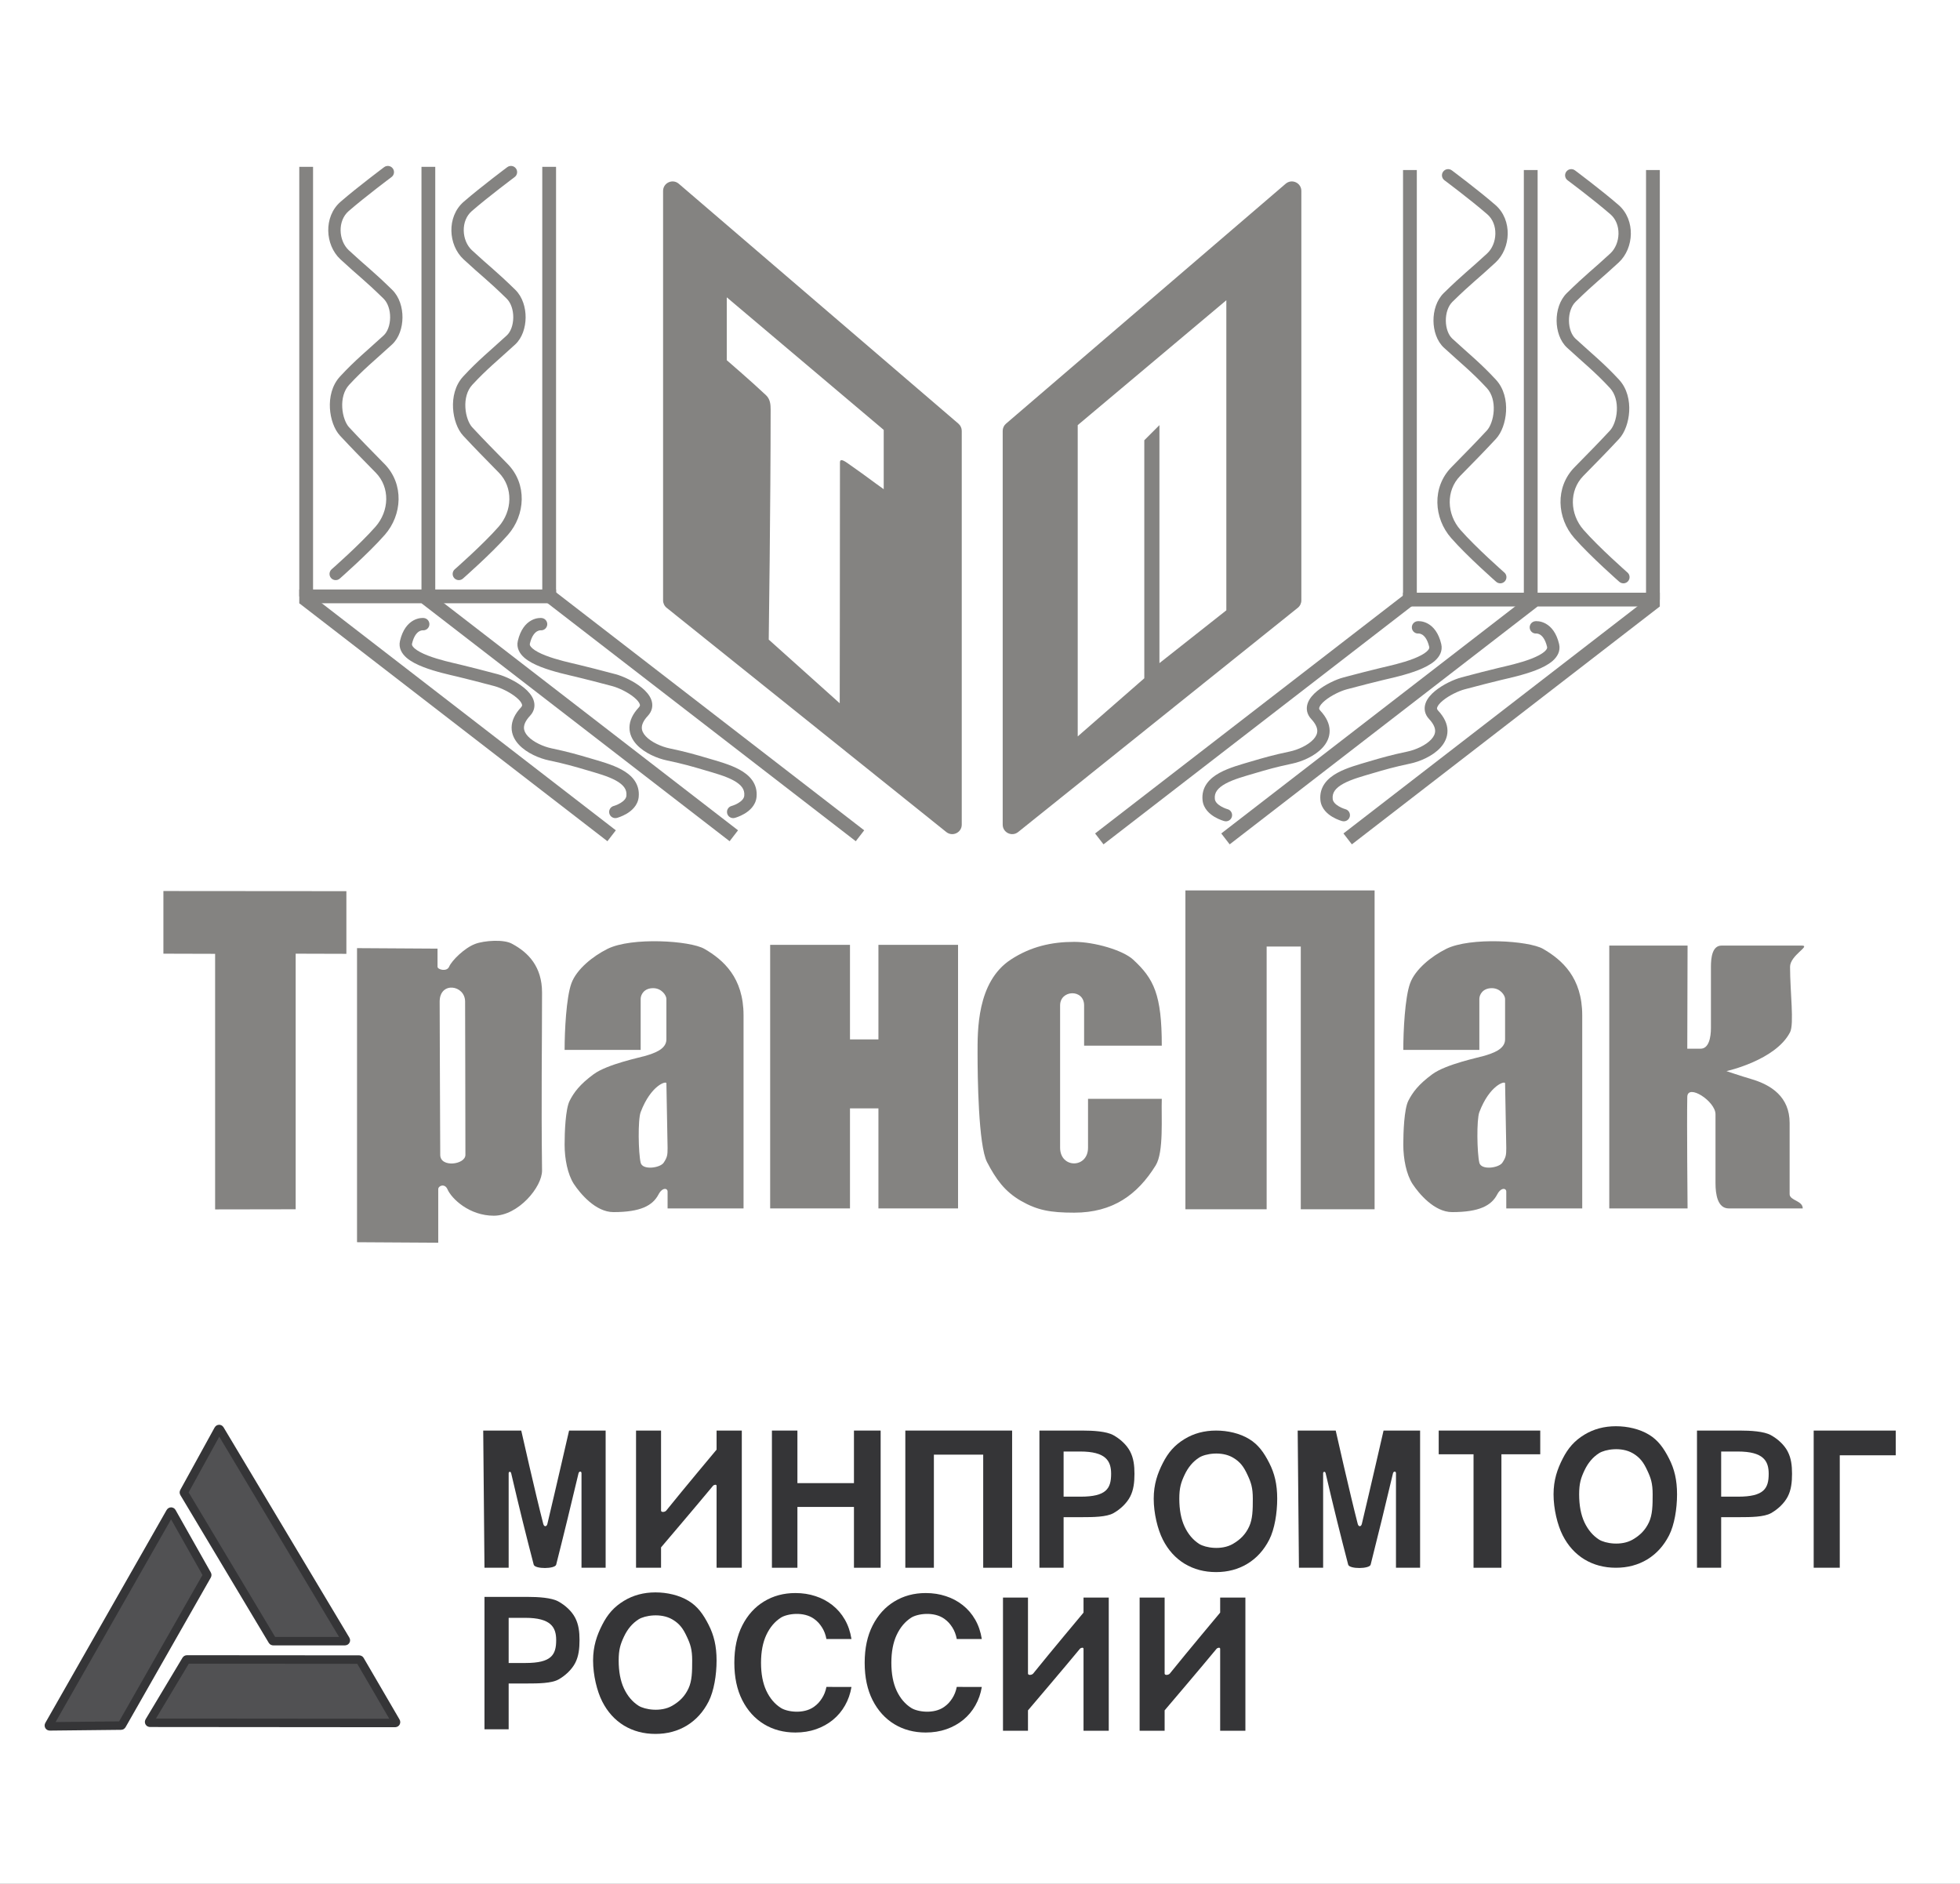 <svg width="231" height="222" viewBox="0 0 231 222" fill="none" xmlns="http://www.w3.org/2000/svg">
<rect x="0" y="0" width="231" height="222" fill="#808080" stroke="none"/>
<g clip-path="url(#clip0_1361_205)">
<rect width="231" height="222" fill="white"/>
<path d="M19.258 112.395V105.011L40.824 105.028V112.412L34.847 112.395V142.518L25.353 142.534V112.412L19.258 112.395Z" fill="#848381"/>
<path d="M42.078 146.401V111.742L51.566 111.8C51.566 111.8 51.566 113.232 51.566 113.938C51.566 114.276 52.662 114.557 52.929 113.938C53.249 113.197 54.737 111.722 56.001 111.245C57.065 110.843 59.423 110.672 60.377 111.245C62.284 112.269 63.884 113.938 63.884 116.983C63.884 123.392 63.779 129.231 63.884 137.94C63.908 139.89 61.075 143.276 58.2 143.276C55.324 143.276 53.23 141.291 52.734 140.154C52.422 139.44 51.65 139.731 51.65 140.154C51.65 141.45 51.65 146.459 51.65 146.459L42.078 146.401ZM51.817 118.046C51.817 121.709 51.885 134.568 51.885 136.107C51.885 137.646 54.852 137.266 54.852 136.107C54.852 131.362 54.816 118.742 54.816 118.046C54.816 116.067 51.817 115.628 51.817 118.046Z" fill="#848381"/>
<path d="M72.3 142.852C70.184 142.852 68.364 140.642 67.629 139.528C66.905 138.404 66.543 136.594 66.543 134.902C66.543 133.477 66.639 130.704 67.14 129.725C67.641 128.745 68.323 127.811 69.958 126.606C71.594 125.401 75.507 124.615 76.122 124.422C76.977 124.154 78.54 123.705 78.54 122.498C78.54 120.707 78.54 118.135 78.54 117.725C78.54 117.314 77.979 116.459 76.977 116.459C75.897 116.459 75.507 117.234 75.507 117.725C75.507 118.216 75.507 123.006 75.507 123.734H66.543C66.543 121.494 66.735 117.575 67.342 115.896C67.949 114.216 69.914 112.665 71.599 111.829C74.447 110.415 81.339 110.857 83.019 111.829C85.263 113.128 87.632 115.22 87.632 119.662C87.632 128.549 87.632 142.417 87.632 142.417H78.68C78.68 142.417 78.68 141.072 78.68 140.433C78.68 140.016 78.068 139.903 77.611 140.771C76.921 142.083 75.507 142.852 72.3 142.852ZM75.507 137.032C75.724 137.94 77.793 137.656 78.216 137.032C78.639 136.398 78.68 136.133 78.68 135.298C78.68 135.298 78.54 127.976 78.54 127.667C78.54 127.357 76.715 127.88 75.507 131.068C75.166 131.965 75.233 135.888 75.507 137.032Z" fill="#848381"/>
<path d="M106.713 122.498V130.626H95.621V122.498H106.713ZM100.177 111.354V142.417H90.769V111.354H100.177ZM112.913 111.354V142.417H103.529V111.354H112.913Z" fill="#848381"/>
<path d="M126.603 142.917C123.806 142.917 122.259 142.638 120.321 141.524C118.395 140.411 117.37 138.95 116.334 136.968C115.299 134.975 115.213 126.78 115.213 124.163C115.213 121.536 115.101 115.73 119.128 113.093C121.458 111.568 123.92 111.003 126.603 111.003C128.975 111.003 132.338 111.979 133.547 113.093C135.997 115.351 136.925 117.224 136.925 123.237C133.811 123.237 129.162 123.237 127.77 123.237C127.77 120.894 127.77 121.257 127.77 118.49C127.77 116.528 124.941 116.637 124.941 118.49C124.941 124.691 124.941 133.424 124.941 135.259C124.941 137.727 128.232 137.727 128.232 135.259C128.232 134.264 128.232 131.273 128.232 129.501C132.029 129.501 136.925 129.501 136.925 129.501C136.847 131.616 137.185 135.767 136.205 137.348C134.056 140.815 131.143 142.917 126.603 142.917Z" fill="#848381"/>
<path d="M162.006 104.94V142.518H153.306V111.554H149.283V142.518H139.708V104.94H162.006Z" fill="#848381"/>
<path d="M189.664 142.418V111.441H198.892L198.858 123.594C198.858 123.594 199.814 123.594 200.426 123.594C201.411 123.594 201.645 122.232 201.645 121.168C201.645 118.347 201.645 116.517 201.645 113.945C201.645 112.852 201.804 111.441 202.897 111.441C205.768 111.441 210.734 111.441 212.35 111.441C213.466 111.441 210.971 112.582 210.971 113.945C210.971 116.891 211.471 120.679 210.971 121.653C209.27 124.965 203.478 126.235 203.478 126.235C203.478 126.235 205.209 126.827 206.335 127.152C208.766 127.853 210.921 129.274 210.921 132.351C210.921 135.691 210.921 138.405 210.921 140.736C210.921 141.497 212.467 141.485 212.467 142.418C209.062 142.418 206.335 142.418 203.748 142.418C202.435 142.418 202.184 140.771 202.184 139.442C202.184 136.074 202.184 134.688 202.184 131.32C202.184 129.777 198.892 127.667 198.858 129.274C198.797 132.218 198.892 142.418 198.892 142.418H189.664Z" fill="#848381"/>
<path d="M171.145 142.852C169.029 142.852 167.209 140.642 166.474 139.528C165.751 138.404 165.389 136.595 165.389 134.902C165.389 133.477 165.484 130.705 165.985 129.725C166.486 128.745 167.168 127.811 168.803 126.606C170.439 125.401 174.352 124.615 174.967 124.422C175.822 124.154 177.385 123.705 177.385 122.498C177.385 120.707 177.385 118.135 177.385 117.725C177.385 117.314 176.824 116.459 175.822 116.459C174.742 116.459 174.352 117.234 174.352 117.725C174.352 118.216 174.352 123.006 174.352 123.734H165.389C165.389 121.495 165.58 117.575 166.187 115.896C166.794 114.216 168.759 112.666 170.444 111.829C173.292 110.415 180.184 110.857 181.864 111.829C184.108 113.129 186.477 115.22 186.477 119.662C186.477 128.549 186.477 142.418 186.477 142.418H177.525C177.525 142.418 177.525 141.072 177.525 140.433C177.525 140.016 176.913 139.903 176.456 140.771C175.767 142.084 174.352 142.852 171.145 142.852ZM174.352 137.033C174.569 137.94 176.638 137.656 177.061 137.033C177.484 136.398 177.525 136.134 177.525 135.299C177.525 135.299 177.385 127.976 177.385 127.667C177.385 127.357 175.56 127.881 174.352 131.068C174.012 131.966 174.079 135.888 174.352 137.033Z" fill="#848381"/>
<path d="M78.149 22.504C78.149 21.547 79.272 21.031 79.998 21.654L112.958 49.932C113.206 50.145 113.349 50.455 113.349 50.782V97.186C113.349 98.125 112.261 98.647 111.528 98.059L78.568 71.631C78.303 71.418 78.149 71.097 78.149 70.757V22.504Z" fill="#848381"/>
<path d="M153.374 22.504C153.374 21.547 152.252 21.031 151.525 21.654L118.565 49.932C118.317 50.145 118.175 50.455 118.175 50.782V97.186C118.175 98.125 119.262 98.647 119.995 98.059L152.955 71.631C153.22 71.418 153.374 71.097 153.374 70.757V22.504Z" fill="#848381"/>
<path d="M85.656 42.452L85.656 35.041L104.153 50.667C104.153 50.667 104.153 53.734 104.153 57.655C102.594 56.545 102.144 56.164 100.306 54.88C99.76 54.499 98.995 53.865 98.995 54.499C98.995 65.167 98.967 82.882 98.967 82.882L90.601 75.379C90.601 75.379 90.825 59.094 90.825 48.283C90.825 47.698 90.788 47.057 90.279 46.576C88.524 44.918 85.656 42.452 85.656 42.452Z" fill="white"/>
<path d="M144.532 35.386V71.928L136.648 78.152V50.103L134.864 51.887V79.937L127.017 86.789V50.103L144.532 35.386Z" fill="white"/>
<rect x="35.272" y="19.662" width="1.624" height="50.625" fill="#848381"/>
<rect width="1.624" height="50.625" transform="matrix(-1 0 0 1 195.621 20.039)" fill="#848381"/>
<rect x="35.272" y="71.098" width="1.624" height="30.263" transform="rotate(-90 35.272 71.098)" fill="#848381"/>
<rect width="1.624" height="30.263" transform="matrix(4.37114e-08 -1 -1 -4.37114e-08 195.621 71.476)" fill="#848381"/>
<rect x="35.272" y="71.098" width="1.624" height="45.883" transform="rotate(-52.325 35.272 71.098)" fill="#848381"/>
<rect width="1.624" height="45.883" transform="matrix(-0.611 -0.791 -0.791 0.611 195.621 71.476)" fill="#848381"/>
<rect x="49.674" y="71.098" width="1.624" height="45.883" transform="rotate(-52.325 49.674 71.098)" fill="#848381"/>
<rect width="1.624" height="45.883" transform="matrix(-0.611 -0.791 -0.791 0.611 181.22 71.476)" fill="#848381"/>
<rect x="64.392" y="70.982" width="1.624" height="46.074" transform="rotate(-52.325 64.392 70.982)" fill="#848381"/>
<rect width="1.624" height="46.074" transform="matrix(-0.611 -0.791 -0.791 0.611 166.501 71.359)" fill="#848381"/>
<rect x="49.674" y="19.662" width="1.624" height="50.625" fill="#848381"/>
<rect width="1.624" height="50.625" transform="matrix(-1 0 0 1 181.22 20.039)" fill="#848381"/>
<path d="M46.144 20.867C46.466 20.627 46.532 20.171 46.292 19.849C46.052 19.526 45.596 19.46 45.273 19.7L46.144 20.867ZM40.613 24.33L40.136 23.78L40.136 23.78L40.613 24.33ZM40.613 30.025L40.118 30.559L40.118 30.559L40.613 30.025ZM45.709 34.671L46.218 34.151L46.218 34.151L45.709 34.671ZM45.709 40.067L45.216 39.531L45.216 39.531L45.709 40.067ZM40.613 44.862L41.147 45.357L41.147 45.357L40.613 44.862ZM40.613 50.857L41.145 50.361L41.145 50.361L40.613 50.857ZM44.809 55.204L44.289 55.712L44.289 55.712L44.809 55.204ZM44.809 62.547L44.262 62.068L44.262 62.068L44.809 62.547ZM39.084 67.095C38.782 67.36 38.752 67.82 39.017 68.123C39.282 68.425 39.741 68.455 40.044 68.19L39.084 67.095ZM45.709 20.284C45.273 19.7 45.273 19.7 45.273 19.7C45.273 19.7 45.273 19.7 45.273 19.7C45.273 19.701 45.273 19.701 45.273 19.701C45.272 19.701 45.272 19.701 45.271 19.702C45.269 19.703 45.267 19.705 45.264 19.707C45.258 19.712 45.249 19.718 45.237 19.727C45.214 19.745 45.179 19.77 45.135 19.804C45.046 19.871 44.917 19.968 44.756 20.09C44.434 20.334 43.984 20.677 43.471 21.076C42.446 21.871 41.159 22.892 40.136 23.78L41.09 24.88C42.083 24.019 43.344 23.017 44.363 22.226C44.871 21.831 45.317 21.491 45.636 21.25C45.795 21.129 45.922 21.033 46.01 20.968C46.053 20.935 46.087 20.91 46.11 20.893C46.121 20.884 46.13 20.878 46.135 20.873C46.138 20.871 46.14 20.87 46.142 20.869C46.142 20.868 46.143 20.868 46.143 20.867C46.144 20.867 46.144 20.867 46.144 20.867C46.144 20.867 46.144 20.867 46.144 20.867C46.144 20.867 46.144 20.867 45.709 20.284ZM40.136 23.78C39.104 24.676 38.663 25.972 38.687 27.212C38.711 28.446 39.196 29.703 40.118 30.559L41.108 29.492C40.516 28.942 40.16 28.081 40.143 27.183C40.126 26.291 40.443 25.442 41.09 24.88L40.136 23.78ZM40.118 30.559C42.288 32.572 42.904 32.945 45.2 35.191L46.218 34.151C43.94 31.922 43.147 31.383 41.108 29.492L40.118 30.559ZM45.2 35.191C45.7 35.681 45.987 36.516 45.98 37.417C45.972 38.324 45.669 39.115 45.216 39.531L46.201 40.603C47.046 39.826 47.426 38.588 47.435 37.429C47.445 36.265 47.084 34.999 46.218 34.151L45.2 35.191ZM45.216 39.531C43.24 41.346 41.878 42.424 40.079 44.368L41.147 45.357C42.894 43.47 44.153 42.485 46.201 40.603L45.216 39.531ZM40.079 44.368C39.107 45.418 38.813 46.846 38.883 48.109C38.953 49.357 39.387 50.61 40.081 51.354L41.145 50.361C40.755 49.943 40.394 49.058 40.337 48.028C40.28 47.013 40.529 46.025 41.147 45.357L40.079 44.368ZM40.081 51.354C41.698 53.087 42.295 53.673 44.289 55.712L45.33 54.695C43.328 52.648 42.748 52.077 41.145 50.361L40.081 51.354ZM44.289 55.712C45.989 57.45 45.883 60.218 44.262 62.068L45.357 63.027C47.4 60.695 47.641 57.057 45.33 54.695L44.289 55.712ZM44.262 62.068C43.346 63.113 42.057 64.366 40.984 65.369C40.45 65.868 39.974 66.3 39.632 66.607C39.461 66.761 39.324 66.883 39.229 66.967C39.182 67.009 39.145 67.041 39.121 67.063C39.109 67.074 39.099 67.082 39.093 67.088C39.09 67.09 39.088 67.092 39.086 67.094C39.086 67.094 39.085 67.095 39.085 67.095C39.084 67.095 39.084 67.095 39.084 67.095C39.084 67.095 39.084 67.095 39.084 67.095C39.084 67.095 39.084 67.095 39.564 67.643C40.044 68.19 40.044 68.19 40.044 68.19C40.044 68.19 40.044 68.19 40.044 68.19C40.044 68.19 40.044 68.19 40.044 68.189C40.045 68.189 40.046 68.189 40.047 68.188C40.048 68.186 40.051 68.184 40.054 68.181C40.061 68.175 40.071 68.166 40.083 68.155C40.109 68.133 40.147 68.1 40.195 68.057C40.292 67.971 40.432 67.846 40.605 67.69C40.953 67.378 41.436 66.939 41.978 66.432C43.057 65.424 44.391 64.129 45.357 63.027L44.262 62.068Z" fill="#848381"/>
<path d="M184.75 21.244C184.428 21.004 184.361 20.548 184.602 20.226C184.842 19.904 185.298 19.837 185.62 20.078L184.75 21.244ZM190.281 24.708L190.758 24.158L190.758 24.158L190.281 24.708ZM190.281 30.403L190.776 30.936L190.776 30.936L190.281 30.403ZM185.185 35.049L184.676 34.529L184.676 34.529L185.185 35.049ZM185.185 40.444L185.678 39.908L185.678 39.908L185.185 40.444ZM190.281 45.24L189.747 45.734L189.747 45.734L190.281 45.24ZM190.281 51.235L189.749 50.738L189.749 50.738L190.281 51.235ZM186.084 55.581L186.605 56.09L186.605 56.09L186.084 55.581ZM186.084 62.925L186.632 62.445L186.632 62.445L186.084 62.925ZM191.81 67.473C192.112 67.738 192.142 68.198 191.877 68.5C191.612 68.802 191.152 68.832 190.85 68.568L191.81 67.473ZM185.185 20.661C185.62 20.078 185.62 20.078 185.62 20.078C185.621 20.078 185.621 20.078 185.621 20.078C185.621 20.078 185.621 20.078 185.621 20.078C185.622 20.078 185.622 20.079 185.623 20.08C185.624 20.081 185.627 20.082 185.63 20.085C185.636 20.089 185.645 20.096 185.656 20.105C185.68 20.122 185.714 20.148 185.759 20.181C185.848 20.248 185.977 20.345 186.138 20.467C186.459 20.711 186.91 21.055 187.423 21.453C188.448 22.248 189.734 23.27 190.758 24.158L189.804 25.258C188.811 24.396 187.55 23.394 186.531 22.603C186.022 22.209 185.577 21.869 185.258 21.628C185.099 21.507 184.972 21.411 184.884 21.345C184.841 21.312 184.807 21.287 184.784 21.27C184.773 21.262 184.764 21.255 184.758 21.251C184.756 21.249 184.753 21.247 184.752 21.246C184.751 21.245 184.751 21.245 184.75 21.245C184.75 21.245 184.75 21.245 184.75 21.245C184.75 21.245 184.75 21.245 184.75 21.244C184.75 21.244 184.75 21.244 185.185 20.661ZM190.758 24.158C191.79 25.054 192.23 26.349 192.206 27.589C192.182 28.824 191.698 30.081 190.776 30.936L189.786 29.869C190.378 29.32 190.734 28.458 190.751 27.561C190.768 26.669 190.451 25.819 189.804 25.258L190.758 24.158ZM190.776 30.936C188.605 32.95 187.99 33.323 185.694 35.569L184.676 34.529C186.954 32.3 187.747 31.761 189.786 29.869L190.776 30.936ZM185.694 35.569C185.194 36.059 184.906 36.894 184.914 37.795C184.922 38.702 185.225 39.492 185.678 39.908L184.693 40.98C183.848 40.203 183.468 38.965 183.458 37.807C183.449 36.643 183.81 35.376 184.676 34.529L185.694 35.569ZM185.678 39.908C187.653 41.724 189.016 42.802 190.815 44.745L189.747 45.734C188 43.848 186.741 42.863 184.693 40.98L185.678 39.908ZM190.815 44.745C191.787 45.795 192.081 47.224 192.011 48.486C191.941 49.734 191.507 50.988 190.813 51.731L189.749 50.738C190.139 50.32 190.5 49.435 190.557 48.406C190.613 47.391 190.365 46.402 189.747 45.734L190.815 44.745ZM190.813 51.731C189.195 53.464 188.599 54.051 186.605 56.09L185.564 55.072C187.566 53.026 188.146 52.455 189.749 50.738L190.813 51.731ZM186.605 56.09C184.905 57.828 185.011 60.596 186.632 62.445L185.537 63.404C183.493 61.072 183.253 57.434 185.564 55.072L186.605 56.09ZM186.632 62.445C187.548 63.49 188.837 64.744 189.91 65.746C190.444 66.245 190.919 66.677 191.262 66.985C191.433 67.138 191.57 67.261 191.665 67.345C191.712 67.387 191.748 67.419 191.773 67.441C191.785 67.451 191.794 67.46 191.801 67.465C191.804 67.468 191.806 67.47 191.807 67.471C191.808 67.472 191.809 67.472 191.809 67.472C191.809 67.473 191.809 67.473 191.81 67.473C191.81 67.473 191.81 67.473 191.81 67.473C191.81 67.473 191.81 67.473 191.33 68.02C190.85 68.568 190.85 68.568 190.85 68.567C190.85 68.567 190.85 68.567 190.85 68.567C190.85 68.567 190.85 68.567 190.849 68.567C190.849 68.567 190.848 68.566 190.847 68.565C190.846 68.564 190.843 68.561 190.84 68.558C190.833 68.553 190.823 68.544 190.81 68.533C190.785 68.51 190.747 68.477 190.699 68.434C190.602 68.348 190.462 68.224 190.288 68.067C189.941 67.755 189.458 67.316 188.916 66.81C187.837 65.801 186.503 64.507 185.537 63.404L186.632 62.445Z" fill="#848381"/>
<path d="M60.656 20.867C60.978 20.627 61.044 20.171 60.804 19.849C60.564 19.526 60.108 19.46 59.786 19.7L60.656 20.867ZM55.125 24.33L54.648 23.78L54.648 23.78L55.125 24.33ZM55.125 30.025L54.63 30.559L54.63 30.559L55.125 30.025ZM60.221 34.671L60.73 34.151L60.73 34.151L60.221 34.671ZM60.221 40.067L59.728 39.531L59.728 39.531L60.221 40.067ZM55.125 44.862L55.659 45.357L55.659 45.357L55.125 44.862ZM55.125 50.857L55.657 50.361L55.657 50.361L55.125 50.857ZM59.322 55.204L58.801 55.712L58.801 55.712L59.322 55.204ZM59.322 62.547L58.774 62.068L58.774 62.068L59.322 62.547ZM53.596 67.095C53.294 67.36 53.264 67.82 53.529 68.123C53.794 68.425 54.254 68.455 54.556 68.19L53.596 67.095ZM60.221 20.284C59.786 19.7 59.786 19.7 59.785 19.7C59.785 19.7 59.785 19.7 59.785 19.7C59.785 19.701 59.785 19.701 59.785 19.701C59.785 19.701 59.784 19.701 59.783 19.702C59.782 19.703 59.779 19.705 59.776 19.707C59.77 19.712 59.761 19.718 59.749 19.727C59.726 19.745 59.692 19.77 59.647 19.804C59.558 19.871 59.429 19.968 59.268 20.09C58.947 20.334 58.496 20.677 57.983 21.076C56.958 21.871 55.672 22.892 54.648 23.78L55.602 24.88C56.595 24.019 57.856 23.017 58.875 22.226C59.383 21.831 59.829 21.491 60.148 21.25C60.307 21.129 60.434 21.033 60.522 20.968C60.565 20.935 60.599 20.91 60.622 20.893C60.633 20.884 60.642 20.878 60.648 20.873C60.65 20.871 60.653 20.87 60.654 20.869C60.655 20.868 60.655 20.868 60.656 20.867C60.656 20.867 60.656 20.867 60.656 20.867C60.656 20.867 60.656 20.867 60.656 20.867C60.656 20.867 60.656 20.867 60.221 20.284ZM54.648 23.78C53.616 24.676 53.176 25.972 53.2 27.212C53.224 28.446 53.708 29.703 54.63 30.559L55.62 29.492C55.028 28.942 54.672 28.081 54.655 27.183C54.638 26.291 54.955 25.442 55.602 24.88L54.648 23.78ZM54.63 30.559C56.8 32.572 57.416 32.945 59.712 35.191L60.73 34.151C58.452 31.922 57.659 31.383 55.62 29.492L54.63 30.559ZM59.712 35.191C60.212 35.681 60.5 36.516 60.492 37.417C60.484 38.324 60.181 39.115 59.728 39.531L60.713 40.603C61.558 39.826 61.938 38.588 61.948 37.429C61.957 36.265 61.596 34.999 60.73 34.151L59.712 35.191ZM59.728 39.531C57.753 41.346 56.39 42.424 54.591 44.368L55.659 45.357C57.406 43.47 58.665 42.485 60.713 40.603L59.728 39.531ZM54.591 44.368C53.619 45.418 53.325 46.846 53.395 48.109C53.465 49.357 53.899 50.61 54.593 51.354L55.657 50.361C55.267 49.943 54.906 49.058 54.849 48.028C54.792 47.013 55.041 46.025 55.659 45.357L54.591 44.368ZM54.593 51.354C56.211 53.087 56.807 53.673 58.801 55.712L59.842 54.695C57.84 52.648 57.26 52.077 55.657 50.361L54.593 51.354ZM58.801 55.712C60.501 57.45 60.395 60.218 58.774 62.068L59.869 63.027C61.913 60.695 62.153 57.057 59.842 54.695L58.801 55.712ZM58.774 62.068C57.858 63.113 56.569 64.366 55.496 65.369C54.962 65.868 54.487 66.3 54.145 66.607C53.974 66.761 53.836 66.883 53.742 66.967C53.694 67.009 53.658 67.041 53.633 67.063C53.621 67.074 53.612 67.082 53.605 67.088C53.602 67.09 53.6 67.092 53.599 67.094C53.598 67.094 53.597 67.095 53.597 67.095C53.597 67.095 53.597 67.095 53.596 67.095C53.596 67.095 53.596 67.095 53.596 67.095C53.596 67.095 53.596 67.095 54.076 67.643C54.556 68.19 54.556 68.19 54.556 68.19C54.556 68.19 54.556 68.19 54.556 68.19C54.556 68.19 54.556 68.19 54.557 68.189C54.557 68.189 54.558 68.189 54.559 68.188C54.56 68.186 54.563 68.184 54.566 68.181C54.573 68.175 54.583 68.166 54.596 68.155C54.621 68.133 54.659 68.1 54.707 68.057C54.804 67.971 54.944 67.846 55.118 67.69C55.465 67.378 55.948 66.939 56.49 66.432C57.569 65.424 58.903 64.129 59.869 63.027L58.774 62.068Z" fill="#848381"/>
<path d="M170.238 21.244C169.915 21.004 169.849 20.548 170.089 20.226C170.33 19.904 170.786 19.837 171.108 20.078L170.238 21.244ZM175.768 24.708L176.245 24.158L176.245 24.158L175.768 24.708ZM175.768 30.403L176.263 30.936L176.263 30.936L175.768 30.403ZM170.673 35.049L170.164 34.529L170.164 34.529L170.673 35.049ZM170.673 40.444L171.165 39.908L171.165 39.908L170.673 40.444ZM175.768 45.24L175.234 45.734L175.234 45.734L175.768 45.24ZM175.768 51.235L175.236 50.738L175.236 50.738L175.768 51.235ZM171.572 55.581L172.092 56.09L172.092 56.09L171.572 55.581ZM171.572 62.925L172.119 62.445L172.119 62.445L171.572 62.925ZM177.297 67.473C177.599 67.738 177.63 68.198 177.365 68.5C177.1 68.802 176.64 68.832 176.338 68.568L177.297 67.473ZM170.673 20.661C171.108 20.078 171.108 20.078 171.108 20.078C171.108 20.078 171.108 20.078 171.108 20.078C171.108 20.078 171.108 20.078 171.109 20.078C171.109 20.078 171.11 20.079 171.11 20.08C171.112 20.081 171.114 20.082 171.117 20.085C171.123 20.089 171.132 20.096 171.144 20.105C171.167 20.122 171.202 20.148 171.246 20.181C171.335 20.248 171.464 20.345 171.625 20.467C171.947 20.711 172.397 21.055 172.911 21.453C173.935 22.248 175.222 23.27 176.245 24.158L175.291 25.258C174.299 24.396 173.038 23.394 172.018 22.603C171.51 22.209 171.064 21.869 170.746 21.628C170.587 21.507 170.459 21.411 170.372 21.345C170.328 21.312 170.294 21.287 170.272 21.27C170.26 21.262 170.252 21.255 170.246 21.251C170.243 21.249 170.241 21.247 170.24 21.246C170.239 21.245 170.238 21.245 170.238 21.245C170.238 21.245 170.238 21.245 170.238 21.245C170.238 21.245 170.238 21.245 170.238 21.244C170.238 21.244 170.238 21.244 170.673 20.661ZM176.245 24.158C177.278 25.054 177.718 26.349 177.694 27.589C177.67 28.824 177.186 30.081 176.263 30.936L175.273 29.869C175.866 29.32 176.221 28.458 176.239 27.561C176.256 26.669 175.939 25.819 175.291 25.258L176.245 24.158ZM176.263 30.936C174.093 32.95 173.477 33.323 171.182 35.569L170.164 34.529C172.441 32.3 173.234 31.761 175.273 29.869L176.263 30.936ZM171.182 35.569C170.681 36.059 170.394 36.894 170.401 37.795C170.409 38.702 170.713 39.492 171.165 39.908L170.18 40.98C169.335 40.203 168.956 38.965 168.946 37.807C168.936 36.643 169.298 35.376 170.164 34.529L171.182 35.569ZM171.165 39.908C173.141 41.724 174.503 42.802 176.302 44.745L175.234 45.734C173.488 43.848 172.229 42.863 170.18 40.98L171.165 39.908ZM176.302 44.745C177.274 45.795 177.568 47.224 177.498 48.486C177.429 49.734 176.995 50.988 176.3 51.731L175.236 50.738C175.626 50.32 175.988 49.435 176.045 48.406C176.101 47.391 175.853 46.402 175.234 45.734L176.302 44.745ZM176.3 51.731C174.683 53.464 174.087 54.051 172.092 56.09L171.052 55.072C173.053 53.026 173.634 52.455 175.236 50.738L176.3 51.731ZM172.092 56.09C170.392 57.828 170.499 60.596 172.119 62.445L171.025 63.404C168.981 61.072 168.741 57.434 171.052 55.072L172.092 56.09ZM172.119 62.445C173.035 63.49 174.325 64.744 175.397 65.746C175.931 66.245 176.407 66.677 176.749 66.985C176.92 67.138 177.058 67.261 177.152 67.345C177.199 67.387 177.236 67.419 177.26 67.441C177.273 67.451 177.282 67.46 177.288 67.465C177.291 67.468 177.294 67.47 177.295 67.471C177.296 67.472 177.296 67.472 177.297 67.472C177.297 67.473 177.297 67.473 177.297 67.473C177.297 67.473 177.297 67.473 177.297 67.473C177.297 67.473 177.297 67.473 176.817 68.02C176.338 68.568 176.338 68.568 176.338 68.567C176.338 68.567 176.337 68.567 176.337 68.567C176.337 68.567 176.337 68.567 176.337 68.567C176.336 68.567 176.336 68.566 176.335 68.565C176.333 68.564 176.331 68.561 176.327 68.558C176.321 68.553 176.311 68.544 176.298 68.533C176.272 68.51 176.235 68.477 176.186 68.434C176.09 68.348 175.95 68.224 175.776 68.067C175.429 67.755 174.946 67.316 174.404 66.81C173.324 65.801 171.991 64.507 171.025 63.404L172.119 62.445Z" fill="#848381"/>
<path d="M63.686 74.283C64.085 74.33 64.447 74.044 64.494 73.645C64.541 73.246 64.256 72.884 63.856 72.837L63.686 74.283ZM61.741 75.692L62.449 75.859L62.449 75.859L61.741 75.692ZM67.984 79.042L67.815 79.75L67.815 79.75L67.984 79.042ZM72.349 80.159L72.535 79.455L72.535 79.455L72.349 80.159ZM75.825 83.864L76.357 84.361L76.357 84.361L75.825 83.864ZM78.745 88.907L78.596 89.619L78.596 89.619L78.745 88.907ZM83.211 90.056L83.418 89.359L83.418 89.359L83.211 90.056ZM88.439 93.863L89.163 93.938L89.163 93.938L88.439 93.863ZM86.223 94.987C85.834 95.09 85.603 95.488 85.705 95.876C85.808 96.265 86.206 96.497 86.595 96.394L86.223 94.987ZM63.771 73.56C63.856 72.837 63.856 72.837 63.855 72.837C63.855 72.837 63.854 72.837 63.854 72.837C63.853 72.837 63.852 72.837 63.852 72.836C63.85 72.836 63.848 72.836 63.846 72.836C63.843 72.835 63.838 72.835 63.834 72.835C63.825 72.834 63.814 72.833 63.802 72.832C63.777 72.831 63.747 72.829 63.711 72.829C63.64 72.828 63.546 72.832 63.435 72.847C63.213 72.876 62.919 72.95 62.606 73.124C61.955 73.486 61.342 74.21 61.032 75.525L62.449 75.859C62.683 74.865 63.085 74.524 63.314 74.397C63.44 74.326 63.552 74.3 63.626 74.29C63.663 74.285 63.689 74.284 63.701 74.285C63.707 74.285 63.709 74.285 63.707 74.285C63.706 74.285 63.703 74.284 63.7 74.284C63.698 74.284 63.696 74.284 63.694 74.284C63.693 74.283 63.691 74.283 63.69 74.283C63.689 74.283 63.689 74.283 63.688 74.283C63.688 74.283 63.687 74.283 63.687 74.283C63.686 74.283 63.686 74.283 63.771 73.56ZM61.032 75.525C60.831 76.377 61.27 77.055 61.798 77.516C62.32 77.97 63.042 78.326 63.766 78.608C65.222 79.176 66.96 79.546 67.815 79.75L68.153 78.334C67.242 78.117 65.632 77.773 64.294 77.252C63.621 76.989 63.086 76.707 62.755 76.418C62.431 76.136 62.424 75.967 62.449 75.859L61.032 75.525ZM67.815 79.75C68.968 80.024 70.437 80.406 72.163 80.862L72.535 79.455C70.809 78.998 69.324 78.613 68.153 78.334L67.815 79.75ZM72.163 80.862C72.877 81.051 73.987 81.57 74.736 82.189C75.115 82.503 75.323 82.778 75.395 82.978C75.426 83.066 75.425 83.123 75.418 83.161C75.41 83.199 75.385 83.268 75.293 83.367L76.357 84.361C76.603 84.097 76.775 83.792 76.844 83.451C76.913 83.111 76.871 82.783 76.766 82.489C76.564 81.924 76.12 81.445 75.663 81.067C74.737 80.301 73.432 79.692 72.535 79.455L72.163 80.862ZM75.293 83.367C74.571 84.139 74.194 84.937 74.187 85.742C74.18 86.548 74.545 87.223 75.027 87.747C75.965 88.766 77.499 89.39 78.596 89.619L78.893 88.195C77.96 87.999 76.754 87.473 76.098 86.761C75.784 86.42 75.64 86.085 75.643 85.755C75.645 85.424 75.797 84.959 76.357 84.361L75.293 83.367ZM78.596 89.619C80.455 90.008 81.641 90.35 83.004 90.754L83.418 89.359C82.04 88.95 80.81 88.595 78.893 88.195L78.596 89.619ZM83.004 90.754C84.237 91.119 85.505 91.459 86.458 91.981C86.925 92.237 87.26 92.509 87.466 92.798C87.658 93.069 87.757 93.381 87.715 93.789L89.163 93.938C89.242 93.171 89.045 92.507 88.652 91.954C88.272 91.42 87.73 91.019 87.158 90.705C86.031 90.087 84.565 89.698 83.418 89.359L83.004 90.754ZM87.715 93.789C87.683 94.1 87.432 94.393 87.002 94.648C86.803 94.766 86.603 94.853 86.451 94.91C86.375 94.939 86.314 94.959 86.273 94.972C86.253 94.978 86.238 94.982 86.23 94.985C86.225 94.986 86.222 94.987 86.221 94.987C86.221 94.987 86.221 94.987 86.221 94.987C86.221 94.987 86.221 94.987 86.222 94.987C86.222 94.987 86.222 94.987 86.222 94.987C86.222 94.987 86.222 94.987 86.222 94.987C86.223 94.987 86.223 94.987 86.409 95.69C86.595 96.394 86.595 96.394 86.596 96.394C86.596 96.394 86.596 96.394 86.596 96.394C86.596 96.394 86.597 96.394 86.597 96.394C86.598 96.393 86.599 96.393 86.6 96.393C86.602 96.392 86.605 96.391 86.608 96.391C86.614 96.389 86.622 96.387 86.631 96.384C86.65 96.379 86.676 96.371 86.708 96.361C86.772 96.341 86.859 96.312 86.964 96.273C87.17 96.195 87.452 96.073 87.744 95.9C88.295 95.574 89.059 94.953 89.163 93.938L87.715 93.789Z" fill="#848381"/>
<path d="M167.208 74.66C166.809 74.707 166.447 74.421 166.4 74.022C166.353 73.623 166.638 73.261 167.037 73.214L167.208 74.66ZM169.153 76.069L168.444 76.236L168.444 76.236L169.153 76.069ZM162.91 79.419L163.078 80.127L163.078 80.127L162.91 79.419ZM158.544 80.536L158.358 79.832L158.358 79.832L158.544 80.536ZM155.069 84.241L154.537 84.738L154.537 84.738L155.069 84.241ZM152.149 89.284L152.298 89.996L152.298 89.996L152.149 89.284ZM147.682 90.433L147.476 89.735L147.476 89.735L147.682 90.433ZM142.454 94.24L141.73 94.314L141.73 94.314L142.454 94.24ZM144.671 95.364C145.059 95.466 145.291 95.865 145.188 96.253C145.085 96.642 144.687 96.874 144.299 96.771L144.671 95.364ZM167.123 73.937C167.037 73.214 167.038 73.214 167.038 73.214C167.039 73.214 167.039 73.214 167.04 73.214C167.04 73.214 167.041 73.213 167.042 73.213C167.044 73.213 167.045 73.213 167.047 73.213C167.051 73.212 167.055 73.212 167.06 73.212C167.069 73.211 167.08 73.21 167.092 73.209C167.116 73.207 167.147 73.206 167.182 73.206C167.254 73.205 167.348 73.209 167.459 73.224C167.681 73.253 167.975 73.327 168.288 73.501C168.938 73.863 169.552 74.588 169.861 75.902L168.444 76.236C168.21 75.242 167.809 74.901 167.58 74.773C167.453 74.703 167.341 74.677 167.268 74.667C167.231 74.662 167.204 74.662 167.193 74.662C167.187 74.662 167.185 74.662 167.187 74.662C167.188 74.662 167.19 74.661 167.194 74.661C167.196 74.661 167.198 74.661 167.2 74.66C167.201 74.66 167.202 74.66 167.204 74.66C167.204 74.66 167.205 74.66 167.206 74.66C167.206 74.66 167.207 74.66 167.207 74.66C167.207 74.66 167.208 74.66 167.123 73.937ZM169.861 75.902C170.062 76.754 169.623 77.432 169.095 77.893C168.574 78.347 167.851 78.703 167.128 78.985C165.672 79.553 163.934 79.923 163.078 80.127L162.741 78.711C163.652 78.494 165.262 78.15 166.599 77.629C167.272 77.366 167.808 77.084 168.139 76.795C168.462 76.513 168.47 76.344 168.444 76.236L169.861 75.902ZM163.078 80.127C161.926 80.401 160.456 80.782 158.731 81.239L158.358 79.832C160.084 79.375 161.569 78.99 162.741 78.711L163.078 80.127ZM158.731 81.239C158.017 81.428 156.906 81.947 156.158 82.566C155.778 82.879 155.57 83.155 155.499 83.355C155.468 83.443 155.468 83.499 155.476 83.538C155.484 83.576 155.508 83.645 155.6 83.744L154.537 84.738C154.29 84.474 154.119 84.169 154.049 83.828C153.98 83.487 154.023 83.16 154.128 82.865C154.33 82.302 154.773 81.822 155.231 81.444C156.156 80.678 157.461 80.069 158.358 79.832L158.731 81.239ZM155.6 83.744C156.322 84.516 156.7 85.314 156.707 86.119C156.714 86.925 156.349 87.6 155.866 88.124C154.929 89.142 153.395 89.767 152.298 89.996L152 88.571C152.933 88.376 154.14 87.85 154.795 87.138C155.109 86.797 155.254 86.463 155.251 86.132C155.248 85.801 155.096 85.336 154.537 84.738L155.6 83.744ZM152.298 89.996C150.438 90.385 149.252 90.727 147.889 91.131L147.476 89.735C148.853 89.327 150.083 88.972 152 88.571L152.298 89.996ZM147.889 91.131C146.657 91.496 145.388 91.836 144.435 92.358C143.968 92.614 143.633 92.886 143.428 93.175C143.235 93.446 143.136 93.758 143.178 94.166L141.73 94.314C141.651 93.548 141.848 92.884 142.241 92.332C142.622 91.797 143.163 91.396 143.736 91.082C144.862 90.464 146.329 90.075 147.476 89.735L147.889 91.131ZM143.178 94.166C143.21 94.477 143.461 94.77 143.892 95.025C144.091 95.143 144.29 95.23 144.443 95.287C144.518 95.316 144.58 95.336 144.62 95.349C144.64 95.355 144.655 95.359 144.664 95.362C144.668 95.363 144.671 95.364 144.672 95.364C144.673 95.364 144.673 95.364 144.673 95.364C144.673 95.364 144.672 95.364 144.672 95.364C144.672 95.364 144.672 95.364 144.671 95.364C144.671 95.364 144.671 95.364 144.671 95.364C144.671 95.364 144.671 95.364 144.485 96.067C144.299 96.771 144.298 96.771 144.298 96.771C144.298 96.771 144.298 96.771 144.298 96.771C144.297 96.771 144.297 96.771 144.296 96.77C144.296 96.77 144.295 96.77 144.294 96.77C144.291 96.769 144.289 96.769 144.286 96.768C144.28 96.766 144.272 96.764 144.262 96.761C144.243 96.756 144.217 96.748 144.186 96.738C144.122 96.718 144.034 96.689 143.93 96.65C143.723 96.572 143.441 96.45 143.149 96.277C142.599 95.951 141.835 95.33 141.73 94.314L143.178 94.166Z" fill="#848381"/>
<path d="M49.796 74.283C50.195 74.33 50.557 74.044 50.604 73.645C50.651 73.246 50.366 72.884 49.967 72.837L49.796 74.283ZM47.851 75.692L48.56 75.859L48.56 75.859L47.851 75.692ZM54.094 79.042L53.926 79.75L53.926 79.75L54.094 79.042ZM58.46 80.159L58.646 79.455L58.646 79.455L58.46 80.159ZM61.935 83.864L62.467 84.361L62.467 84.361L61.935 83.864ZM64.855 88.907L64.706 89.619L64.706 89.619L64.855 88.907ZM69.322 90.056L69.528 89.359L69.528 89.359L69.322 90.056ZM74.55 93.863L75.274 93.938L75.274 93.938L74.55 93.863ZM72.333 94.987C71.945 95.09 71.713 95.488 71.816 95.876C71.918 96.265 72.317 96.497 72.706 96.394L72.333 94.987ZM49.882 73.56C49.967 72.837 49.966 72.837 49.966 72.837C49.965 72.837 49.965 72.837 49.965 72.837C49.964 72.837 49.963 72.837 49.962 72.836C49.96 72.836 49.959 72.836 49.957 72.836C49.953 72.835 49.949 72.835 49.944 72.835C49.935 72.834 49.924 72.833 49.912 72.832C49.888 72.831 49.858 72.829 49.822 72.829C49.75 72.828 49.656 72.832 49.545 72.847C49.323 72.876 49.029 72.95 48.716 73.124C48.066 73.486 47.453 74.21 47.143 75.525L48.56 75.859C48.794 74.865 49.196 74.524 49.424 74.397C49.551 74.326 49.663 74.3 49.736 74.29C49.773 74.285 49.8 74.284 49.812 74.285C49.817 74.285 49.819 74.285 49.817 74.285C49.816 74.285 49.814 74.284 49.81 74.284C49.809 74.284 49.806 74.284 49.804 74.284C49.803 74.283 49.802 74.283 49.8 74.283C49.8 74.283 49.799 74.283 49.798 74.283C49.798 74.283 49.797 74.283 49.797 74.283C49.797 74.283 49.796 74.283 49.882 73.56ZM47.143 75.525C46.942 76.377 47.381 77.055 47.909 77.516C48.43 77.97 49.153 78.326 49.876 78.608C51.332 79.176 53.07 79.546 53.926 79.75L54.263 78.334C53.352 78.117 51.742 77.773 50.405 77.252C49.732 76.989 49.196 76.707 48.865 76.418C48.542 76.136 48.534 75.967 48.56 75.859L47.143 75.525ZM53.926 79.75C55.078 80.024 56.548 80.406 58.273 80.862L58.646 79.455C56.92 78.998 55.435 78.613 54.263 78.334L53.926 79.75ZM58.273 80.862C58.987 81.051 60.098 81.57 60.846 82.189C61.226 82.503 61.434 82.778 61.505 82.978C61.536 83.066 61.536 83.123 61.528 83.161C61.52 83.199 61.496 83.268 61.404 83.367L62.467 84.361C62.714 84.097 62.885 83.792 62.955 83.451C63.024 83.111 62.981 82.783 62.876 82.489C62.674 81.924 62.231 81.445 61.773 81.067C60.848 80.301 59.543 79.692 58.646 79.455L58.273 80.862ZM61.404 83.367C60.682 84.139 60.304 84.937 60.297 85.742C60.29 86.548 60.655 87.223 61.138 87.747C62.075 88.766 63.609 89.39 64.706 89.619L65.004 88.195C64.071 87.999 62.864 87.473 62.209 86.761C61.895 86.42 61.75 86.085 61.753 85.755C61.756 85.424 61.908 84.959 62.467 84.361L61.404 83.367ZM64.706 89.619C66.566 90.008 67.752 90.35 69.115 90.754L69.528 89.359C68.151 88.95 66.921 88.595 65.004 88.195L64.706 89.619ZM69.115 90.754C70.347 91.119 71.616 91.459 72.569 91.981C73.036 92.237 73.371 92.509 73.576 92.798C73.769 93.069 73.868 93.381 73.826 93.789L75.274 93.938C75.353 93.171 75.156 92.507 74.763 91.954C74.382 91.42 73.841 91.019 73.268 90.705C72.142 90.087 70.675 89.698 69.528 89.359L69.115 90.754ZM73.826 93.789C73.794 94.1 73.543 94.393 73.112 94.648C72.913 94.766 72.714 94.853 72.561 94.91C72.486 94.939 72.424 94.959 72.384 94.972C72.364 94.978 72.349 94.982 72.34 94.985C72.336 94.986 72.333 94.987 72.332 94.987C72.331 94.987 72.331 94.987 72.331 94.987C72.331 94.987 72.332 94.987 72.332 94.987C72.332 94.987 72.332 94.987 72.333 94.987C72.333 94.987 72.333 94.987 72.333 94.987C72.333 94.987 72.333 94.987 72.519 95.69C72.706 96.394 72.706 96.394 72.706 96.394C72.706 96.394 72.706 96.394 72.707 96.394C72.707 96.394 72.707 96.394 72.708 96.394C72.708 96.393 72.709 96.393 72.71 96.393C72.713 96.392 72.715 96.391 72.718 96.391C72.724 96.389 72.732 96.387 72.742 96.384C72.761 96.379 72.787 96.371 72.818 96.361C72.882 96.341 72.97 96.312 73.074 96.273C73.281 96.195 73.563 96.073 73.855 95.9C74.405 95.574 75.169 94.953 75.274 93.938L73.826 93.789Z" fill="#848381"/>
<path d="M181.098 74.66C180.698 74.707 180.336 74.421 180.289 74.022C180.242 73.623 180.528 73.261 180.927 73.214L181.098 74.66ZM183.042 76.069L182.334 76.236L182.334 76.236L183.042 76.069ZM176.799 79.419L176.968 80.127L176.968 80.127L176.799 79.419ZM172.434 80.536L172.248 79.832L172.248 79.832L172.434 80.536ZM168.958 84.241L168.426 84.738L168.426 84.738L168.958 84.241ZM166.039 89.284L166.187 89.996L166.187 89.996L166.039 89.284ZM161.572 90.433L161.365 89.735L161.365 89.735L161.572 90.433ZM156.344 94.24L155.62 94.314L155.62 94.314L156.344 94.24ZM158.56 95.364C158.949 95.466 159.181 95.865 159.078 96.253C158.975 96.642 158.577 96.874 158.188 96.771L158.56 95.364ZM181.012 73.937C180.927 73.214 180.927 73.214 180.928 73.214C180.928 73.214 180.929 73.214 180.929 73.214C180.93 73.214 180.931 73.213 180.932 73.213C180.933 73.213 180.935 73.213 180.937 73.213C180.941 73.212 180.945 73.212 180.949 73.212C180.959 73.211 180.969 73.21 180.981 73.209C181.006 73.207 181.036 73.206 181.072 73.206C181.144 73.205 181.238 73.209 181.349 73.224C181.571 73.253 181.864 73.327 182.177 73.501C182.828 73.863 183.441 74.588 183.751 75.902L182.334 76.236C182.1 75.242 181.698 74.901 181.47 74.773C181.343 74.703 181.231 74.677 181.157 74.667C181.12 74.662 181.094 74.662 181.082 74.662C181.076 74.662 181.074 74.662 181.077 74.662C181.078 74.662 181.08 74.661 181.083 74.661C181.085 74.661 181.087 74.661 181.09 74.66C181.091 74.66 181.092 74.66 181.093 74.66C181.094 74.66 181.095 74.66 181.095 74.66C181.096 74.66 181.096 74.66 181.096 74.66C181.097 74.66 181.098 74.66 181.012 73.937ZM183.751 75.902C183.952 76.754 183.513 77.432 182.985 77.893C182.463 78.347 181.741 78.703 181.018 78.985C179.561 79.553 177.823 79.923 176.968 80.127L176.631 78.711C177.542 78.494 179.152 78.15 180.489 77.629C181.162 77.366 181.698 77.084 182.028 76.795C182.352 76.513 182.36 76.344 182.334 76.236L183.751 75.902ZM176.968 80.127C175.816 80.401 174.346 80.782 172.62 81.239L172.248 79.832C173.974 79.375 175.459 78.99 176.631 78.711L176.968 80.127ZM172.62 81.239C171.906 81.428 170.796 81.947 170.048 82.566C169.668 82.879 169.46 83.155 169.389 83.355C169.357 83.443 169.358 83.499 169.366 83.538C169.373 83.576 169.398 83.645 169.49 83.744L168.426 84.738C168.18 84.474 168.008 84.169 167.939 83.828C167.87 83.487 167.913 83.16 168.018 82.865C168.219 82.302 168.663 81.822 169.12 81.444C170.046 80.678 171.351 80.069 172.248 79.832L172.62 81.239ZM169.49 83.744C170.212 84.516 170.589 85.314 170.596 86.119C170.603 86.925 170.238 87.6 169.756 88.124C168.819 89.142 167.284 89.767 166.187 89.996L165.89 88.571C166.823 88.376 168.03 87.85 168.685 87.138C168.999 86.797 169.144 86.463 169.141 86.132C169.138 85.801 168.986 85.336 168.426 84.738L169.49 83.744ZM166.187 89.996C164.328 90.385 163.142 90.727 161.779 91.131L161.365 89.735C162.743 89.327 163.973 88.972 165.89 88.571L166.187 89.996ZM161.779 91.131C160.546 91.496 159.278 91.836 158.325 92.358C157.858 92.614 157.523 92.886 157.317 93.175C157.125 93.446 157.026 93.758 157.068 94.166L155.62 94.314C155.541 93.548 155.738 92.884 156.131 92.332C156.512 91.797 157.053 91.396 157.625 91.082C158.752 90.464 160.218 90.075 161.365 89.735L161.779 91.131ZM157.068 94.166C157.1 94.477 157.351 94.77 157.782 95.025C157.98 95.143 158.18 95.23 158.333 95.287C158.408 95.316 158.469 95.336 158.51 95.349C158.53 95.355 158.545 95.359 158.554 95.362C158.558 95.363 158.561 95.364 158.562 95.364C158.563 95.364 158.563 95.364 158.562 95.364C158.562 95.364 158.562 95.364 158.562 95.364C158.561 95.364 158.561 95.364 158.561 95.364C158.561 95.364 158.561 95.364 158.561 95.364C158.56 95.364 158.56 95.364 158.374 96.067C158.188 96.771 158.188 96.771 158.188 96.771C158.188 96.771 158.187 96.771 158.187 96.771C158.187 96.771 158.186 96.771 158.186 96.77C158.185 96.77 158.184 96.77 158.183 96.77C158.181 96.769 158.179 96.769 158.176 96.768C158.169 96.766 158.162 96.764 158.152 96.761C158.133 96.756 158.107 96.748 158.075 96.738C158.012 96.718 157.924 96.689 157.82 96.65C157.613 96.572 157.331 96.45 157.039 96.277C156.488 95.951 155.724 95.33 155.62 94.314L157.068 94.166Z" fill="#848381"/>
<rect x="63.911" y="19.662" width="1.624" height="50.625" fill="#848381"/>
<rect width="1.624" height="50.625" transform="matrix(-1 0 0 1 166.982 20.039)" fill="#848381"/>
<path d="M56.951 168.598H61.433C61.433 168.598 63.088 175.956 64.029 179.601C64.124 179.969 64.428 179.95 64.512 179.601C65.55 175.247 67.071 168.598 67.071 168.598H71.379V184.766H68.534C68.534 184.766 68.534 177.978 68.534 173.629C68.534 173.355 68.242 173.384 68.184 173.629C67.381 177.012 66.391 181.093 65.55 184.401C65.419 184.917 63.043 184.939 62.902 184.401C61.996 180.928 61.218 177.794 60.246 173.629C60.186 173.374 59.949 173.426 59.949 173.629C59.949 175.634 59.949 184.766 59.949 184.766H57.099L56.951 168.598Z" fill="#353537"/>
<path d="M74.962 168.598H77.909C77.909 168.598 77.909 175.34 77.909 178.027C77.909 178.267 78.373 178.214 78.523 178.027C80.549 175.505 84.454 170.846 84.454 170.846V168.598H87.427V184.766H84.454C84.454 184.766 84.454 178.884 84.454 175.116C84.454 174.901 84.131 174.986 84.025 175.116C82.279 177.235 77.909 182.366 77.909 182.366V184.766H74.962V168.598Z" fill="#353537"/>
<path d="M90.977 184.766V168.598H93.981V174.793H100.645V168.598H103.79V184.766H100.645V177.599H93.981V184.766H90.977Z" fill="#353537"/>
<path d="M119.285 168.598V184.766H115.878V171.436H110.065V184.766H106.699V168.598H119.285Z" fill="#353537"/>
<path d="M169.562 171.393V168.598H181.529V171.393H176.953V184.766H173.667V171.393H169.562Z" fill="#353537"/>
<path d="M223.429 168.598V171.513L216.83 171.514V184.766H213.756V168.599L223.429 168.598Z" fill="#353537"/>
<path d="M152.942 168.598H157.423C157.423 168.598 159.078 175.956 160.02 179.601C160.115 179.969 160.419 179.95 160.502 179.601C161.541 175.247 163.062 168.598 163.062 168.598H167.369V184.766H164.525C164.525 184.766 164.525 177.978 164.525 173.629C164.525 173.355 164.233 173.384 164.174 173.629C163.372 177.012 162.381 181.093 161.541 184.401C161.41 184.917 159.033 184.939 158.893 184.401C157.987 180.928 157.208 177.794 156.236 173.629C156.177 173.374 155.94 173.426 155.94 173.629C155.94 175.634 155.94 184.766 155.94 184.766H153.09L152.942 168.598Z" fill="#353537"/>
<path d="M84.454 195.701C84.454 197.409 84.141 199.3 83.516 200.529C82.891 201.753 82.034 202.703 80.946 203.365C79.862 204.021 78.631 204.349 77.251 204.349C75.865 204.349 74.628 204.021 73.54 203.365C72.456 202.703 71.602 201.758 70.977 200.529C70.352 199.3 69.899 197.404 69.899 195.701C69.899 193.993 70.352 192.714 70.977 191.49C71.602 190.261 72.351 189.384 73.54 188.662C74.628 188.001 75.865 187.67 77.251 187.67C78.631 187.67 80.056 188.001 81.14 188.662C82.228 189.318 82.891 190.261 83.516 191.49C84.141 192.714 84.454 193.993 84.454 195.701ZM81.579 195.701C81.579 194.399 81.368 193.771 80.946 192.881C80.529 191.985 80.126 191.371 79.227 190.849C77.886 190.072 75.982 190.386 75.258 190.849C74.534 191.308 73.961 191.985 73.54 192.881C73.123 193.771 72.915 194.399 72.915 195.701C72.915 197.003 73.123 198.102 73.54 198.998C73.961 199.888 74.534 200.566 75.258 201.029C75.982 201.487 77.886 201.807 79.227 201.029C80.126 200.508 80.723 199.888 81.14 198.998C81.562 198.102 81.579 197.003 81.579 195.701Z" fill="#353537"/>
<path d="M57.099 203.803V188.2H62.169C63.414 188.2 64.991 188.287 65.809 188.74C66.627 189.193 67.385 189.882 67.791 190.669C68.197 191.45 68.301 192.316 68.301 193.295C68.301 194.28 68.202 195.203 67.791 195.99C67.385 196.771 66.632 197.482 65.809 197.941C64.991 198.394 63.401 198.405 62.161 198.405H58.873V195.99C58.873 195.99 60.496 195.99 61.942 195.99C64.979 195.99 65.55 195.042 65.55 193.295C65.55 191.784 64.938 190.669 61.911 190.669C61.022 190.669 59.949 190.669 59.949 190.669V203.803H57.099Z" fill="#353537"/>
<path d="M150.528 176.629C150.528 178.338 150.216 180.228 149.591 181.457C148.966 182.681 148.109 183.632 147.02 184.293C145.937 184.949 144.705 185.278 143.325 185.278C141.94 185.278 140.703 184.949 139.614 184.293C138.531 183.632 137.677 182.686 137.052 181.457C136.427 180.228 135.974 178.333 135.974 176.629C135.974 174.921 136.427 173.643 137.052 172.419C137.677 171.19 138.426 170.313 139.614 169.591C140.703 168.929 141.94 168.598 143.325 168.598C144.705 168.598 146.131 168.929 147.214 169.591C148.303 170.247 148.966 171.19 149.591 172.419C150.216 173.643 150.528 174.921 150.528 176.629ZM147.653 176.629C147.653 175.327 147.442 174.7 147.02 173.809C146.604 172.913 146.201 172.299 145.302 171.778C143.961 171 142.057 171.314 141.333 171.778C140.609 172.236 140.036 172.913 139.614 173.809C139.197 174.7 138.989 175.327 138.989 176.629C138.989 177.931 139.197 179.03 139.614 179.926C140.036 180.817 140.609 181.494 141.333 181.958C142.057 182.416 143.961 182.735 145.302 181.958C146.201 181.436 146.798 180.817 147.214 179.926C147.636 179.03 147.653 177.931 147.653 176.629Z" fill="#353537"/>
<path d="M118.209 188.282H121.155C121.155 188.282 121.155 194.547 121.155 197.233C121.155 197.473 121.62 197.42 121.77 197.233C123.796 194.712 127.701 190.053 127.701 190.053V188.282H130.674V203.973H127.701C127.701 203.973 127.701 198.091 127.701 194.322C127.701 194.108 127.378 194.193 127.272 194.322C125.526 196.442 121.155 201.573 121.155 201.573V203.973H118.209V188.282Z" fill="#353537"/>
<path d="M134.313 188.282H137.26C137.26 188.282 137.26 194.547 137.26 197.233C137.26 197.473 137.724 197.42 137.874 197.233C139.901 194.711 143.805 190.053 143.805 190.053V188.282H146.779V203.973H143.805C143.805 203.973 143.805 198.091 143.805 194.322C143.805 194.107 143.483 194.193 143.376 194.322C141.631 196.441 137.26 201.573 137.26 201.573V203.973H134.313V188.282Z" fill="#353537"/>
<path d="M122.503 184.766V168.598H127.573C128.818 168.598 130.395 168.685 131.213 169.138C132.03 169.591 132.788 170.28 133.195 171.067C133.601 171.848 133.705 172.715 133.705 173.694C133.705 174.678 133.606 175.602 133.195 176.388C132.788 177.169 132.036 177.881 131.213 178.339C130.395 178.792 128.805 178.804 127.565 178.804H124.277V176.388C124.277 176.388 125.9 176.388 127.346 176.388C130.382 176.388 130.954 175.44 130.954 173.694C130.954 172.182 130.341 171.067 127.315 171.067C126.426 171.067 125.353 171.067 125.353 171.067V184.766H122.503Z" fill="#353537"/>
<path d="M200.002 184.766V168.598H205.071C206.316 168.598 207.894 168.685 208.711 169.138C209.529 169.591 210.287 170.281 210.693 171.067C211.1 171.848 211.204 172.715 211.204 173.694C211.204 174.678 211.105 175.602 210.693 176.388C210.287 177.169 209.534 177.881 208.711 178.339C207.894 178.792 206.303 178.804 205.064 178.804H201.776V176.388C201.776 176.388 203.399 176.388 204.845 176.388C207.881 176.388 208.453 175.44 208.453 173.694C208.453 172.182 207.84 171.067 204.814 171.067C203.924 171.067 202.852 171.067 202.852 171.067V184.766H200.002Z" fill="#353537"/>
<path d="M197.652 176.118C197.652 177.826 197.339 179.717 196.714 180.946C196.089 182.17 195.233 183.12 194.144 183.782C193.061 184.438 191.829 184.766 190.449 184.766C189.063 184.766 187.826 184.438 186.738 183.782C185.655 183.12 184.8 182.175 184.175 180.946C183.55 179.717 183.097 177.821 183.097 176.118C183.097 174.409 183.55 173.131 184.175 171.907C184.8 170.678 185.549 169.801 186.738 169.079C187.826 168.418 189.063 168.087 190.449 168.087C191.829 168.087 193.255 168.418 194.338 169.079C195.427 169.735 196.089 170.678 196.714 171.907C197.339 173.131 197.652 174.409 197.652 176.118ZM194.777 176.118C194.777 174.816 194.566 174.188 194.144 173.298C193.727 172.402 193.324 171.788 192.425 171.266C191.085 170.489 189.181 170.803 188.457 171.266C187.733 171.725 187.16 172.402 186.738 173.298C186.321 174.188 186.113 174.816 186.113 176.118C186.113 177.42 186.321 178.519 186.738 179.415C187.16 180.305 187.733 180.982 188.457 181.446C189.181 181.904 191.085 182.223 192.425 181.446C193.324 180.925 193.921 180.305 194.338 179.415C194.76 178.519 194.777 177.42 194.777 176.118Z" fill="#353537"/>
<path d="M100.352 193.168H97.4C97.306 192.648 97.132 192.189 96.876 191.793C96.621 191.398 96.375 191.1 95.939 190.786C94.701 189.894 92.765 190.181 92.036 190.645C91.312 191.109 90.739 191.788 90.317 192.684C89.9 193.58 89.692 194.674 89.692 195.965C89.692 197.267 89.9 198.366 90.317 199.262C90.739 200.158 91.314 200.835 92.044 201.293C92.773 201.752 94.688 202.04 95.923 201.161C96.358 200.852 96.605 200.559 96.861 200.168C97.121 199.773 97.301 199.319 97.4 198.809L100.352 198.817C100.222 199.603 99.969 200.327 99.594 200.989C99.224 201.645 98.748 202.213 98.165 202.692C97.586 203.166 96.925 203.533 96.18 203.793C95.435 204.054 94.623 204.184 93.743 204.184C92.357 204.184 91.123 203.856 90.04 203.2C88.956 202.538 88.102 201.593 87.477 200.364C86.857 199.135 86.547 197.668 86.547 195.965C86.547 194.257 86.86 192.791 87.485 191.567C88.11 190.338 88.964 189.395 90.047 188.739C91.131 188.077 92.362 187.747 93.743 187.747C94.592 187.747 95.383 187.869 96.118 188.114C96.857 188.353 97.521 188.708 98.11 189.176C98.698 189.64 99.185 190.208 99.571 190.879C99.956 191.546 100.217 192.309 100.352 193.168Z" fill="#353537"/>
<path d="M115.713 193.168H112.761C112.667 192.648 112.492 192.189 112.237 191.793C111.982 191.398 111.736 191.1 111.3 190.786C110.063 189.894 108.126 190.181 107.397 190.645C106.673 191.109 106.1 191.788 105.678 192.684C105.261 193.58 105.053 194.674 105.053 195.965C105.053 197.267 105.261 198.366 105.678 199.262C106.1 200.158 106.675 200.835 107.405 201.293C108.134 201.752 110.049 202.04 111.284 201.161C111.718 200.852 111.966 200.559 112.222 200.168C112.482 199.773 112.662 199.319 112.761 198.809L115.713 198.817C115.583 199.603 115.33 200.327 114.955 200.989C114.585 201.645 114.109 202.213 113.526 202.692C112.947 203.166 112.286 203.533 111.541 203.793C110.796 204.054 109.984 204.184 109.104 204.184C107.718 204.184 106.484 203.856 105.401 203.2C104.317 202.538 103.463 201.593 102.838 200.364C102.218 199.135 101.908 197.668 101.908 195.965C101.908 194.257 102.221 192.791 102.846 191.567C103.471 190.338 104.325 189.395 105.408 188.739C106.492 188.077 107.723 187.747 109.104 187.747C109.953 187.747 110.744 187.869 111.479 188.114C112.218 188.353 112.882 188.708 113.471 189.176C114.059 189.64 114.546 190.208 114.932 190.879C115.317 191.546 115.578 192.309 115.713 193.168Z" fill="#353537"/>
<path d="M21.683 175.839L25.74 168.466C25.778 168.398 25.874 168.397 25.914 168.463L40.749 193.265C40.789 193.332 40.741 193.416 40.663 193.416H32.197C32.162 193.416 32.129 193.398 32.111 193.368L21.684 175.939C21.666 175.908 21.665 175.87 21.683 175.839Z" fill="#515153" stroke="#353537"/>
<path d="M42.422 195.638L46.661 202.909C46.7 202.976 46.651 203.06 46.574 203.06L17.674 203.035C17.596 203.035 17.548 202.95 17.588 202.883L21.94 195.621C21.958 195.591 21.991 195.573 22.026 195.573L42.336 195.589C42.372 195.589 42.404 195.608 42.422 195.638Z" fill="#515153" stroke="#353537"/>
<path d="M14.274 203.368L5.859 203.458C5.781 203.459 5.732 203.375 5.771 203.308L20.078 178.198C20.116 178.131 20.214 178.131 20.252 178.198L24.413 185.571C24.431 185.602 24.43 185.639 24.413 185.67L14.36 203.317C14.342 203.348 14.31 203.367 14.274 203.368Z" fill="#515153" stroke="#353537"/>
</g>
<defs>
<clipPath id="clip0_1361_205">
<rect width="231" height="222" fill="white"/>
</clipPath>
</defs>
</svg>

